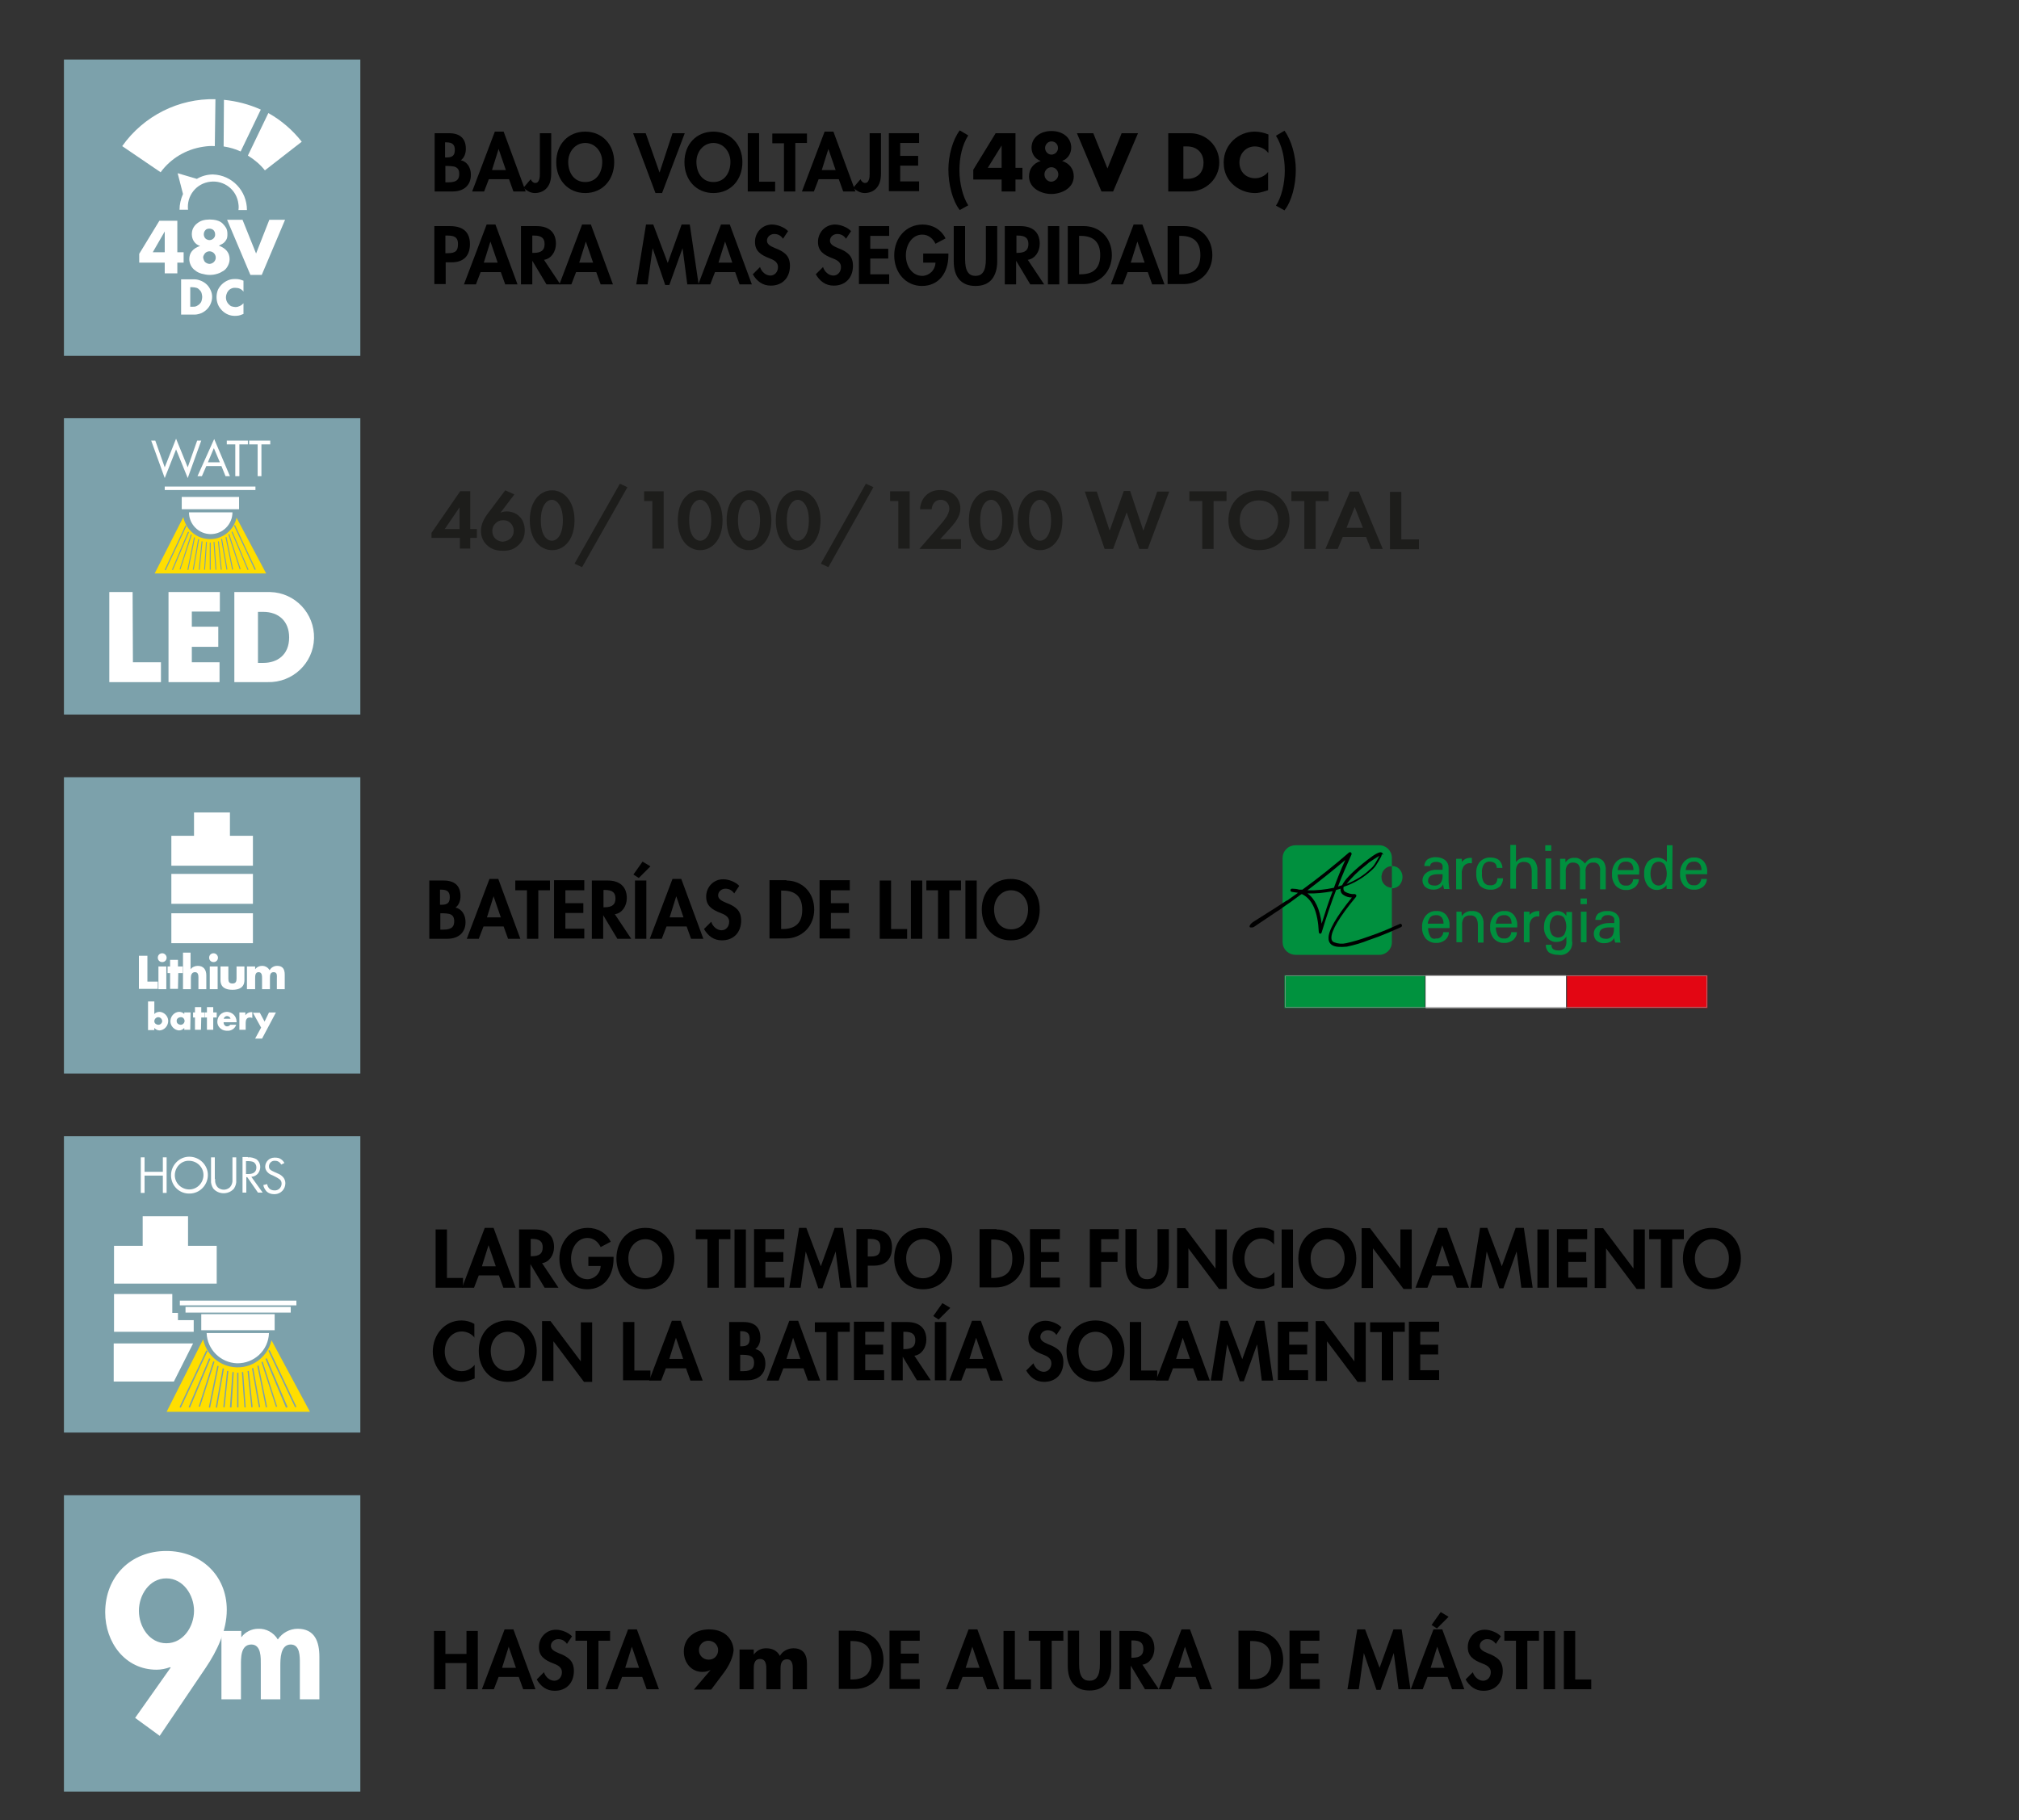 <?xml version="1.0" encoding="UTF-8"?> <!-- Generator: Adobe Illustrator 25.0.1, SVG Export Plug-In . SVG Version: 6.00 Build 0) --> <svg xmlns="http://www.w3.org/2000/svg" xmlns:xlink="http://www.w3.org/1999/xlink" version="1.1" id="Livello_1" x="0px" y="0px" viewBox="0 0 641 578" style="enable-background:new 0 0 641 578;" xml:space="preserve"><rect x="0" y="0" width="641" height="578" fill="#333333" stroke="none"/> <style type="text/css"> .st0{fill:#00923E;} .st1{fill:#FFFFFF;} .st2{fill:#E30613;} .st3{fill:none;stroke:#979696;stroke-width:0.171;stroke-miterlimit:10;} .st4{fill:#7CA1AB;} .st5{fill:#FFDE00;} .st6{fill:#00903E;} .st7{fill:#1D1D1B;} </style> <rect x="407.8" y="309.7" class="st0" width="44.6" height="10.4"></rect> <rect x="452.6" y="309.7" class="st1" width="44.6" height="10.4"></rect> <rect x="497.5" y="309.7" class="st2" width="44.6" height="10.4"></rect> <rect x="408.1" y="309.9" class="st3" width="133.8" height="9.9"></rect> <rect x="20.3" y="132.8" class="st4" width="94.1" height="94.1"></rect> <rect x="20.3" y="246.8" class="st4" width="94.1" height="94.1"></rect> <rect x="20.3" y="360.8" class="st4" width="94.1" height="94.1"></rect> <rect x="20.3" y="474.8" class="st4" width="94.1" height="94.1"></rect> <rect x="20.3" y="18.9" class="st4" width="94.1" height="94.1"></rect> <path class="st1" d="M78.7,49.4c2.1,1.3,3.9,2.8,5.4,4.7L95.8,45c-2.9-3.7-6.5-6.8-10.6-9.1L78.7,49.4z M71.1,31.7L71,46.5 c1.9,0.3,3.7,0.8,5.4,1.6l6.4-13.3C79,33.1,75.1,32.1,71.1,31.7 M68.4,31.5c-11.7-0.3-22.8,5.3-29.6,14.9l12.2,8.3 c3.2-4.4,8.1-7.3,13.5-8.1c1.2-0.2,2.5-0.3,3.7-0.2L68.4,31.5z"></path> <path class="st1" d="M67.6,55.4c-1.8,0-3.6,0.5-5.1,1.4L56.4,55l1.7,6.6c-0.7,1.6-1.1,3.3-1.1,5h2.7c-0.5-4.4,2.6-8.4,7.1-8.9 c4.4-0.5,8.4,2.6,8.9,7.1c0.1,0.6,0.1,1.3,0,1.9h2.7C78.4,60.6,73.7,55.6,67.6,55.4"></path> <path class="st1" d="M77.2,89.1c-0.4-0.2-0.9-0.3-1.3-0.4c-0.4-0.1-0.9-0.1-1.3-0.1c-0.8,0-1.5,0.1-2.2,0.4c-1.4,0.6-2.5,1.6-3.2,3 c-0.6,1.5-0.6,3.2,0,4.7c0.3,0.7,0.7,1.3,1.3,1.9c1.1,1.1,2.5,1.7,4,1.7c0.4,0,0.8,0,1.3-0.1c0.4-0.1,0.8-0.2,1.2-0.4l0.3-0.1v-3.4 c-0.6,0.7-1.6,1.2-2.5,1.2c-0.4,0-0.8-0.1-1.2-0.2c-0.4-0.1-0.7-0.4-1-0.7c-0.9-0.9-1.1-2.3-0.6-3.4c0.1-0.4,0.4-0.7,0.6-1 c0.6-0.6,1.4-0.9,2.2-0.8c1,0,1.9,0.4,2.5,1.2V89.1z M57.5,99.9h4.3c0.7,0,1.5-0.2,2.2-0.5c1.3-0.6,2.4-1.7,2.9-3 c0.6-1.4,0.6-2.9,0-4.2c-0.3-0.7-0.7-1.3-1.2-1.8c-0.5-0.5-1.1-0.9-1.8-1.2c-0.7-0.3-1.4-0.5-2.1-0.5h-4.3V99.9z M60.4,91.2h0.7 c0.5,0,0.9,0.1,1.3,0.2c0.4,0.1,0.7,0.4,1,0.7c0.3,0.3,0.5,0.6,0.6,1c0.1,0.4,0.2,0.8,0.2,1.2c0,0.4-0.1,0.8-0.2,1.2 c-0.1,0.4-0.3,0.7-0.6,1c-0.3,0.3-0.6,0.5-1,0.7c-0.4,0.2-0.9,0.2-1.3,0.2h-0.7V91.2z"></path> <path class="st1" d="M60.1,82.3c0,0.7,0.2,1.4,0.5,2c0.3,0.6,0.8,1.2,1.4,1.6c0.6,0.5,1.3,0.8,2,1c0.8,0.2,1.7,0.4,2.5,0.4 c0.9,0,1.7-0.1,2.6-0.4c0.7-0.2,1.4-0.6,2-1c0.6-0.4,1-1,1.3-1.6c0.3-0.6,0.5-1.3,0.5-2c0-2-1.1-3.4-3.4-4.3 c0.5-0.2,0.9-0.5,1.3-0.7c0.3-0.2,0.6-0.5,0.8-0.8c0.2-0.3,0.4-0.6,0.5-1c0.1-0.4,0.1-0.8,0.1-1.2c0-0.7-0.1-1.3-0.4-1.9 c-0.3-0.5-0.7-1-1.1-1.4c-0.5-0.5-1.1-0.8-1.8-1c-0.7-0.2-1.5-0.3-2.3-0.3c-0.8,0-1.6,0.1-2.3,0.3c-0.7,0.2-1.3,0.6-1.8,1 c-0.5,0.4-0.9,0.9-1.2,1.5c-0.3,0.6-0.4,1.3-0.4,1.9c0,1.7,1,3.2,2.6,3.7C61.2,78.9,60.1,80.3,60.1,82.3 M65.2,73.1 c0.3-0.4,0.8-0.5,1.3-0.5c0.5,0,1,0.2,1.3,0.5c0.3,0.3,0.5,0.8,0.5,1.3c0,0.2,0,0.5-0.1,0.7c-0.1,0.2-0.2,0.4-0.4,0.6 c-0.2,0.2-0.4,0.3-0.6,0.4c-0.7,0.3-1.5,0.1-2-0.4c-0.3-0.3-0.5-0.8-0.5-1.3C64.7,73.9,64.9,73.4,65.2,73.1 M65.1,80.4 c0.4-0.4,0.9-0.6,1.4-0.6c1.1,0,2,0.9,2,2c0,0.5-0.2,1-0.6,1.4c-0.2,0.2-0.4,0.3-0.6,0.4c-0.2,0.1-0.5,0.2-0.8,0.2 c-0.3,0-0.5-0.1-0.8-0.2c-0.2-0.1-0.5-0.3-0.6-0.4c-0.2-0.2-0.3-0.4-0.4-0.7c-0.1-0.3-0.2-0.5-0.2-0.8 C64.5,81.3,64.8,80.8,65.1,80.4 M56.3,70.1h-5.7l-6.4,10.5v2.8h8.1v3.4h4v-3.4h2v-3.3h-2L56.3,70.1z M48.5,80.1l3.8-6.6v6.6H48.5z"></path> <polygon class="st1" points="72.1,69.8 79.5,87.3 83.1,87.3 90.5,69.8 85.5,69.8 81.3,80.5 77,69.8 "></polygon> <path class="st1" d="M52.8,501.2c5.4,0,8.8,5.3,8.8,10.3c0,5-3.4,10.3-8.8,10.3s-8.7-5.3-8.7-10.3S47.4,501.2,52.8,501.2 M50.7,551.2l14.6-21.6c3.6-5.3,6.7-11.8,6.7-18.4c0-11.1-8.4-18.7-19.2-18.7c-11.3,0-19.4,8.1-19.4,19.5c0,9.5,6.3,18.2,16.3,18.2 c1.5,0,2.9-0.3,4.3-0.8l0.2,0.1l-11.3,16L50.7,551.2z"></path> <path class="st1" d="M76.5,517.9h-6.2v21.7h6.2V529c0-2.3-0.2-6.8,3.3-6.8c3.2,0,3,4.3,3,6.4v11h6.2V529c0-2.2,0-6.8,3.3-6.8 c3,0,2.9,3.9,2.9,6v11.4h6.2v-13.5c0-4.7-1.4-8.9-6.9-8.9c-2.5,0-4.9,1.3-6.3,3.4c-1.3-2.2-3.7-3.5-6.2-3.4c-2.1,0-4.1,1-5.3,2.6 h-0.1V517.9z"></path> <path class="st1" d="M80.3,290H54.4v9.5h25.9V290z M54.4,287h25.9v-9.5H54.4L54.4,287z M54.4,274.9h25.9v-9.5H73v-7.4H61.6v7.4h-7.2 L54.4,274.9z"></path> <path class="st1" d="M47,327.1h2v-0.7l0,0c0.4,0.5,1,0.8,1.7,0.8c1.6-0.1,2.8-1.6,2.7-3.2c-0.1-1.4-1.3-2.6-2.7-2.7 c-0.6,0-1.3,0.2-1.7,0.7v-4H47V327.1z M50.2,323c0.7,0,1.2,0.5,1.3,1.2c0,0,0,0.1,0,0.1c-0.1,0.7-0.7,1.2-1.4,1.1 c-0.6-0.1-1.1-0.5-1.1-1.1c0-0.7,0.5-1.2,1.1-1.3C50.1,323,50.1,323,50.2,323 M57.3,323c0.7-0.1,1.2,0.4,1.3,1.1c0,0.1,0,0.1,0,0.2 c-0.1,0.7-0.7,1.2-1.4,1.1c-0.6-0.1-1.1-0.5-1.1-1.1C56,323.6,56.5,323.1,57.3,323C57.2,323,57.3,323,57.3,323 M60.5,321.5h-2v0.5 c-0.4-0.5-1.1-0.7-1.7-0.7c-1.6,0.1-2.8,1.6-2.7,3.2c0.1,1.4,1.3,2.6,2.7,2.7c0.7,0,1.3-0.3,1.7-0.8l0,0v0.6h1.9L60.5,321.5z M63.9,323.1H65v-1.6h-1.1v-1.7h-2v1.7h-0.6v1.6h0.6v3.9h1.9L63.9,323.1z M67.7,323.1h1.1v-1.6h-1.1v-1.7h-2v1.7h-0.6v1.6h0.6v3.9h2 L67.7,323.1z M71,323.5c0.2-0.6,0.8-1,1.4-0.8c0.4,0.1,0.7,0.4,0.8,0.8H71z M75.1,324.4c0-1.7-1.3-3-3-3.1c-1.7,0-3,1.3-3.1,3l0,0 c-0.1,1.6,1.2,2.9,2.8,3c0.1,0,0.3,0,0.4,0c1.2,0.1,2.4-0.7,2.8-1.9h-1.9c-0.2,0.3-0.6,0.5-0.9,0.5c-0.6,0.1-1.1-0.4-1.2-1 c0-0.1,0-0.2,0-0.3h4.1L75.1,324.4z M77.9,321.5H76v5.5h2v-2.2c0-0.9,0.3-1.7,1.3-1.7c0.3,0,0.6,0,0.8,0.2v-1.9h-0.4 c-0.7,0-1.4,0.4-1.8,1l0,0L77.9,321.5z M82.9,326.3l-1.9,3.5h2.2l4.4-8.3h-2.2l-1.4,2.9l-1.5-2.8h-2.2L82.9,326.3z"></path> <path class="st1" d="M46.8,303.5h-2.7v10.5h6v-2.3h-3.3V303.5z M52.8,306.9h-2.5v7.2h2.5V306.9z M51.5,302.7c-0.8,0-1.4,0.6-1.4,1.4 c0,0.8,0.6,1.4,1.4,1.4c0.8,0,1.4-0.6,1.4-1.4c0,0,0,0,0,0C52.9,303.4,52.3,302.7,51.5,302.7 M56.6,309H58v-2.1h-1.5v-2.1H54v2.1 h-0.8v2.1H54v5h2.5L56.6,309z M58.1,302.5v11.6h2.5v-3.7c0-0.8,0.3-1.7,1.3-1.7s1.1,0.9,1.1,1.7v3.7h2.5v-4.4c0-1.8-0.9-3-2.7-3 c-0.9,0-1.8,0.4-2.3,1.1l0,0v-5.3L58.1,302.5z M69.1,306.9h-2.5v7.2h2.5V306.9z M67.8,302.7c-0.8,0-1.4,0.6-1.4,1.4 c0,0.8,0.6,1.4,1.4,1.4c0.8,0,1.4-0.6,1.4-1.4c0,0,0,0,0,0C69.2,303.4,68.6,302.7,67.8,302.7 M70,306.9v4.3c0,2.4,1.7,3.1,3.8,3.1 c2.1,0,3.8-0.7,3.8-3.1v-4.3h-2.5v3.8c0,0.9-0.2,1.6-1.3,1.6s-1.3-0.6-1.3-1.6v-3.8H70z M81,306.9h-2.6v7.2H81v-3.4c0-0.8,0-2,1.1-2 c1.1,0,1.1,1.2,1.1,2v3.4h2.5v-3.4c0-0.9,0-2,1.2-2s1,1.2,1,2v3.4h2.5v-4.6c0-1.7-0.6-2.8-2.4-2.8c-1,0-1.9,0.5-2.4,1.4 c-0.5-0.9-1.4-1.4-2.4-1.4c-0.9,0-1.7,0.4-2.2,1.1l0,0L81,306.9z"></path> <polygon class="st1" points="45.9,372.1 51.7,372.1 51.7,367.5 52.9,367.5 52.9,378.8 51.7,378.8 51.7,373.3 45.9,373.3 45.9,378.8 44.7,378.8 44.7,367.5 45.9,367.5 "></polygon> <path class="st1" d="M55.5,373.2c0,2.5,2.1,4.5,4.6,4.5c2.5,0,4.5-2.1,4.5-4.6c0-2.5-2.1-4.5-4.6-4.5 C57.6,368.5,55.5,370.6,55.5,373.2C55.5,373.2,55.5,373.2,55.5,373.2 M54.3,373.2c0-3.2,2.6-5.9,5.8-5.9c3.2,0,5.9,2.6,5.9,5.8 s-2.6,5.9-5.8,5.9c0,0,0,0,0,0c-3.2,0.1-5.8-2.4-5.9-5.6C54.3,373.3,54.3,373.2,54.3,373.2"></path> <path class="st1" d="M68.3,374.4c-0.1,1,0.2,2,0.9,2.7c1.1,0.9,2.6,0.9,3.7,0c0.7-0.7,1-1.7,0.9-2.7v-6.9H75v7.2 c0.1,1-0.2,1.9-0.7,2.7c-1.5,1.8-4.3,2-6.1,0.5c-0.2-0.2-0.3-0.3-0.5-0.5c-0.5-0.8-0.8-1.7-0.7-2.7v-7.2h1.2V374.4z"></path> <path class="st1" d="M78.1,372.8h0.8c1.6,0,2.5-0.7,2.5-2.1c0-0.7-0.3-1.3-0.9-1.7c-0.5-0.2-1.1-0.3-1.6-0.3h-0.8V372.8z M78.7,367.5c1-0.1,1.9,0.2,2.7,0.6c1.4,1,1.6,3,0.6,4.4c-0.5,0.7-1.3,1.1-2.2,1.2l3.6,5h-1.5l-3.4-4.9h-0.3v4.9h-1.2v-11.3H78.7z"></path> <path class="st1" d="M89.3,369.8c-0.2-0.3-0.4-0.6-0.7-0.8c-0.4-0.3-0.8-0.4-1.3-0.4c-0.9-0.1-1.8,0.6-1.9,1.6c0,0.1,0,0.1,0,0.2 c0,0.4,0.1,0.8,0.4,1c0.3,0.3,0.8,0.5,1.2,0.7l1.1,0.5c0.6,0.2,1.2,0.6,1.7,1.1c0.5,0.5,0.8,1.3,0.8,2c0,1.9-1.4,3.4-3.3,3.5 c-0.1,0-0.2,0-0.3,0c-0.9,0-1.8-0.3-2.4-0.9c-0.5-0.6-0.9-1.3-1-2l1.2-0.3c0.1,0.5,0.3,1,0.7,1.4c0.4,0.4,1,0.6,1.6,0.6 c1.2,0.1,2.2-0.8,2.3-2c0-0.1,0-0.2,0-0.2c0-0.5-0.2-1-0.6-1.3c-0.4-0.3-0.9-0.6-1.3-0.8l-1-0.5c-0.6-0.2-1.1-0.5-1.5-0.9 c-0.5-0.5-0.8-1.1-0.8-1.8c0-1.6,1.3-2.9,2.9-2.9c0.1,0,0.2,0,0.3,0c0.6,0,1.3,0.1,1.8,0.5c0.5,0.3,0.8,0.7,1.1,1.2L89.3,369.8z"></path> <rect x="57.1" y="413" class="st1" width="37" height="1.5"></rect> <rect x="58.9" y="415" class="st1" width="33.4" height="1.8"></rect> <rect x="63.9" y="417.3" class="st1" width="23.3" height="5.1"></rect> <path class="st1" d="M85.4,423.3c-0.2,5.5-4.7,9.7-10.2,9.6c-5.2-0.2-9.4-4.4-9.6-9.6H85.4z"></path> <polygon class="st1" points="68.8,395.6 59.7,395.6 59.7,386.2 45.3,386.2 45.3,395.6 36.2,395.6 36.2,407.6 68.8,407.6 "></polygon> <polygon class="st1" points="61.3,426.6 36.1,426.6 36.1,438.7 55.2,438.7 "></polygon> <polygon class="st1" points="61.5,419.2 56.5,419.2 56.5,416.9 54.7,416.9 54.7,410.9 36.2,410.9 36.2,422.9 61.5,422.9 "></polygon> <path class="st5" d="M85.2,428.9l0.4-0.2l8.5,18l-0.4,0.2L85.2,428.9z M90.8,447l-6.5-15.5l0.4-0.2l6.6,15.5L90.8,447z M87.6,446.7 L83,432.5l0.4-0.1l4.6,14.3L87.6,446.7z M84.4,446.9l-2.7-13.2l0.4-0.1l2.7,13.2L84.4,446.9z M82.2,446.9L80,434.5l0.4-0.1l2.2,12.4 L82.2,446.9z M79.8,446.9l-1.2-11.5l0.4-0.1l1.2,11.5L79.8,446.9z M77.6,446.9l-0.8-11.2h0.4l0.8,11.2H77.6z M75.7,446.9h-0.4v-11 h0.4V446.9z M73.5,446.9H73l0.8-11.2h0.4L73.5,446.9z M71.3,446.9l-0.4-0.1l1.2-11.5l0.4,0.1L71.3,446.9z M68.5,446.9l2.2-12.4 l0.4,0.1l-2.2,12.4L68.5,446.9z M66.3,446.9l2.7-13.2l0.4,0.1L66.7,447L66.3,446.9z M63.1,446.6l4.6-14.3l0.4,0.1l-4.6,14.3 L63.1,446.6z M59.9,446.8l6.5-15.5l0.4,0.2L60.3,447L59.9,446.8z M57,446.8l8.5-18l0.4,0.2l-8.5,18L57,446.8z M86.2,425.6 c-1.4,6-7.3,9.7-13.3,8.3c-4.2-1-7.5-4.3-8.4-8.6l-11.6,23h45.5L86.2,425.6z"></path> <path class="st6" d="M444.3,276c-0.6-0.7-1.5-1-2.4-1v-2.6c0-2.2-1.8-4-4-4h-26.6c-1,0-2.1,0.4-2.8,1.1l-0.1,0.1 c-0.8,0.8-1.2,1.8-1.2,2.9v26.6c0,1.1,0.4,2.1,1.2,2.9c0,0,0.1,0,0.1,0.1c0.8,0.7,1.8,1.1,2.8,1.1h26.6c2.2,0,4-1.8,4-4v-17.1 c0.9,0,1.8-0.4,2.4-1C445.6,279.5,445.6,277.4,444.3,276 M439.6,276c0.6-0.6,1.4-1,2.3-0.9v6.8c-1.8,0-3.3-1.5-3.3-3.3 c0,0,0-0.1,0-0.1c0,0,0-0.1,0-0.1c0-0.2,0-0.4,0.1-0.6l0,0l0,0l0,0c0,0,0,0,0-0.1C438.8,277.1,439.1,276.5,439.6,276"></path> <path d="M439.1,271.5c0-0.4-0.2-0.7-0.5-0.8c-0.5-0.3-2,0.4-4.4,2.3l0,0c-0.4,0.3-0.9,0.7-1.4,1.1c-3.7,3-5.9,5.3-6.7,7 c-0.4,0.1-0.9,0.3-1.3,0.4c1.3-3.5,2.8-6.9,4.3-10.2c0-0.1,0-0.2,0-0.3c0-0.1-0.1-0.2-0.2-0.3c-0.1-0.1-0.2-0.1-0.3-0.1 c-0.1,0-0.2,0.1-0.3,0.1c-4.7,4.1-9.6,8-14.8,11.8h-0.8h-0.2c-0.7-0.2-1.5-0.3-2.2-0.3c-0.1,0-0.3,0-0.4,0.1 c-0.1,0.1-0.2,0.2-0.2,0.3c0,0.1,0,0.3,0.1,0.4c0.1,0.1,0.2,0.2,0.3,0.2l2,0.3c-0.9,0.7-1.9,1.3-2.8,2c-0.2,0.2-0.5,0.4-1,0.6 c-1.8,1.2-5.1,3.3-10.2,6.5l0,0c-0.3,0.2-0.6,0.4-0.9,0.7c-0.2,0.2-0.4,0.5-0.5,0.8c0,0.2,0.1,0.4,0.3,0.4c0.2,0,0.4,0,0.6,0 l0.4-0.1l7.6-5.1l0.2-0.1l0,0c0.8-0.6,1.6-1.1,2.4-1.7l1.6-1.1l3-2.2l0.5-0.3c0,0,0.1,0.1,0.2,0.1c3.2,1.6,4.9,5.6,5.2,12 c0,0.1,0.1,0.2,0.1,0.3c0.1,0.1,0.2,0.1,0.3,0.2c0.1,0,0.2,0,0.3-0.1c0.1-0.1,0.2-0.2,0.2-0.3c1.4-4.6,2.9-9.1,4.6-13.5 c0.5-0.1,1-0.3,1.4-0.4c-0.1,0.7,0.2,1.5,0.8,1.9c0.8,0.6,1.8,0.9,2.8,0.9c-5.1,6.3-7.6,10.7-7.4,13.1c0,0.9,0.5,1.7,1.3,2.1 c0.9,0.5,2.4,0.6,4.5,0.4c2.4-0.5,4.8-1.2,7-2.1l0,0l0.3-0.1c0.9-0.3,1.9-0.7,2.8-1c1.6-0.6,4-1.6,7.1-3c0.1-0.1,0.2-0.2,0.3-0.3 c0-0.1,0-0.3,0-0.4c-0.1-0.1-0.2-0.2-0.3-0.3c-0.1-0.1-0.3-0.1-0.4,0c-3.1,1.4-5.5,2.4-7.1,3c-0.9,0.3-1.9,0.7-2.8,1 c-0.1,0-0.2,0.1-0.3,0.1l0,0c-2.2,0.8-4.5,1.5-6.8,2c-1.3,0.3-2.6,0.2-3.9-0.3c-0.5-0.2-0.8-0.7-0.8-1.3l0,0 c-0.1-2.3,2.5-6.7,7.8-13.1c0.1-0.1,0.1-0.2,0.1-0.4c0-0.1,0-0.3-0.1-0.3c-0.1-0.1-0.2-0.1-0.4-0.2c-1.1,0.1-2.2-0.2-3.2-0.8 c-0.4-0.4-0.5-1-0.3-1.5c3.3-1.1,6.3-2.9,8.8-5.2c0.7-0.6,1.3-1.3,1.7-2c0.5-0.8,1-1.6,1.4-2.4c0.1-0.3,0.2-0.5,0.2-0.8 M437.9,271.8c0,0.1,0,0.2-0.1,0.2c-0.4,0.8-0.8,1.5-1.3,2.3l0,0c-0.4,0.7-1,1.3-1.6,1.8l0,0c-2.1,2-4.6,3.5-7.4,4.6 c1.7-2.1,3.7-4.1,5.8-5.7c0.5-0.4,0.9-0.7,1.3-1.1C435.8,273.1,436.8,272.4,437.9,271.8 M423.1,283c-1.3,3.3-2.4,6.8-3.5,10.3 c-0.6-4.7-2.1-7.9-4.5-9.6C417.7,283.8,420.4,283.5,423.1,283 M427.1,273.1c-1.3,2.8-2.5,5.8-3.6,8.8c-2.8,0.6-5.6,0.9-8.4,0.8 C419.2,279.6,423.2,276.4,427.1,273.1"></path> <path class="st6" d="M507.3,294.1c-0.8,0.5-1.3,1.4-1.3,2.4c0,0.8,0.3,1.7,0.9,2.2c0.7,0.6,1.6,0.9,2.6,0.8c1,0,2-0.4,2.6-1.1 c0.2-0.2,0.3-0.4,0.4-0.6c0,0.3,0,0.6,0.1,0.8c0,0.2,0.1,0.4,0.2,0.7h1.7c-0.1-0.4-0.2-0.8-0.2-1.2c0-0.6-0.1-1.4-0.1-2.3v-3.4 c0-0.9-0.4-1.7-1.1-2.3c-0.8-0.6-1.8-0.9-2.8-0.8c-1-0.1-1.9,0.2-2.8,0.7c-0.6,0.5-1,1.3-1,2.1h1.9c0-0.4,0.2-0.8,0.6-1.1 c0.4-0.3,0.8-0.4,1.3-0.4c0.6-0.1,1.2,0.1,1.7,0.4c0.4,0.3,0.6,0.8,0.5,1.3v0.8h-1.6C509.6,293.1,508.4,293.4,507.3,294.1 M508.6,295c0.7-0.4,1.5-0.5,2.2-0.5h1.6v0.7c0,0.8-0.2,1.6-0.7,2.2c-0.5,0.5-1.2,0.8-1.9,0.7c-0.5,0-1.1-0.1-1.5-0.4 c-0.4-0.3-0.6-0.8-0.5-1.2C507.8,295.8,508.1,295.3,508.6,295"></path> <rect x="501.8" y="285.3" class="st6" width="2" height="1.8"></rect> <rect x="501.9" y="289.5" class="st6" width="1.8" height="9.7"></rect> <path class="st6" d="M497.3,290.8l-0.2-0.2c-0.6-0.9-1.7-1.3-2.7-1.3c-1.2,0-2.3,0.5-3,1.4c-0.8,1-1.2,2.2-1.2,3.5 c-0.1,1.3,0.3,2.6,1.1,3.6c0.7,0.9,1.8,1.4,2.9,1.3c1.1,0,2.1-0.4,2.8-1.3l0.3-0.4v1.3c0.1,0.8-0.1,1.7-0.6,2.4 c-0.5,0.5-1.3,0.8-2,0.7c-0.6,0-1.1-0.1-1.6-0.4c-0.4-0.4-0.6-0.9-0.5-1.4h-1.8c-0.1,0.9,0.3,1.8,0.9,2.4c0.9,0.6,1.9,0.8,3,0.8 c2.1,0.4,4.1-1,4.4-3.1c0.1-0.4,0.1-0.9,0-1.4v-9.1h-1.8L497.3,290.8z M492.8,291.5c0.4-0.6,1.2-1,1.9-0.9c0.8,0,1.5,0.3,1.9,0.9 c0.9,1.7,0.9,3.7,0,5.3c-0.9,1.1-2.5,1.2-3.6,0.3c-0.1-0.1-0.2-0.2-0.3-0.3c-0.5-0.8-0.7-1.8-0.7-2.7 C492,293.2,492.3,292.3,492.8,291.5"></path> <path class="st6" d="M488.8,289.3h-0.5c-1,0-2,0.4-2.7,1.2v-1h-1.8v9.7h1.8v-4.9c-0.1-0.9,0.2-1.8,0.7-2.5c0.6-0.6,1.3-0.9,2.1-0.8 h0.3V289.3z"></path> <path class="st6" d="M477.6,289.3c-1.3-0.1-2.5,0.5-3.3,1.4c-0.9,1.1-1.3,2.5-1.2,3.8c-0.1,1.3,0.4,2.6,1.2,3.6 c0.9,0.9,2.1,1.4,3.3,1.3c1,0.1,2-0.3,2.8-0.9c0.7-0.6,1.2-1.5,1.2-2.5h-1.8c0,0.6-0.3,1.1-0.7,1.5c-0.4,0.4-1,0.6-1.6,0.5 c-0.8,0.1-1.6-0.3-2-1c-0.4-0.8-0.6-1.6-0.6-2.5h6.8V294c0.1-1.3-0.3-2.5-1.1-3.5C479.8,289.6,478.7,289.2,477.6,289.3 M475.5,291.5 c0.4-0.6,1.1-0.9,1.9-0.9c0.8-0.1,1.5,0.2,2,0.8c0.4,0.6,0.5,1.3,0.5,1.9h-5C474.9,292.7,475.2,292,475.5,291.5"></path> <path class="st6" d="M464,289.5h-1.6v9.7h1.8v-5.5c-0.1-0.8,0.2-1.7,0.6-2.3c0.5-0.5,1.3-0.8,2-0.7c0.7-0.1,1.3,0.2,1.8,0.7 c0.4,0.6,0.6,1.4,0.6,2.2v5.7h1.8v-5.8c0.1-1.1-0.2-2.2-0.9-3.2c-0.7-0.7-1.7-1.1-2.8-1c-1.1-0.1-2.2,0.4-2.9,1.2 c-0.1,0.1-0.2,0.3-0.3,0.4L464,289.5z"></path> <path class="st6" d="M454,297.2c-0.4-0.8-0.6-1.6-0.6-2.5h6.8v-0.7c0.1-1.3-0.3-2.5-1.1-3.5c-0.8-0.9-2-1.3-3.1-1.2 c-1.3-0.1-2.5,0.5-3.3,1.4c-0.9,1.1-1.3,2.5-1.2,3.8c-0.1,1.3,0.4,2.6,1.2,3.6c0.9,0.9,2.1,1.4,3.3,1.3c1,0.1,2-0.3,2.8-0.9 c0.7-0.6,1.2-1.5,1.2-2.5h-1.8c0,0.6-0.3,1.1-0.7,1.5c-0.4,0.4-1,0.6-1.6,0.5C455.1,298.3,454.3,297.9,454,297.2 M453.9,291.5 c0.4-0.6,1.1-0.9,1.9-0.9c0.8-0.1,1.5,0.2,2,0.8c0.4,0.6,0.5,1.3,0.5,1.9h-5C453.3,292.7,453.6,292.1,453.9,291.5"></path> <path class="st6" d="M537.9,272.3c-1.3-0.1-2.5,0.5-3.3,1.4c-0.9,1.1-1.3,2.5-1.2,3.9c-0.1,1.3,0.4,2.6,1.2,3.6 c0.9,0.9,2.1,1.4,3.3,1.3c1,0.1,2-0.3,2.8-0.9c0.7-0.6,1.2-1.5,1.2-2.5h-1.8c0,0.6-0.3,1.1-0.7,1.5c-0.4,0.4-1,0.6-1.6,0.5 c-0.8,0.1-1.6-0.3-2-1c-0.4-0.8-0.6-1.6-0.6-2.5h6.8V277c0.1-1.3-0.3-2.5-1.1-3.5C540.2,272.7,539,272.2,537.9,272.3 M535.2,276.3 c0-0.6,0.3-1.3,0.6-1.8c0.4-0.6,1.1-0.9,1.9-0.9c0.8-0.1,1.5,0.2,2,0.8c0.4,0.6,0.5,1.3,0.5,1.9H535.2z"></path> <path class="st6" d="M531,268.4h-1.8v5.3l0,0c-1.5-1.7-4-1.8-5.7-0.4c-0.1,0.1-0.2,0.2-0.4,0.4c-0.8,1.1-1.2,2.4-1.1,3.7 c-0.1,1.3,0.3,2.7,1.1,3.8c0.7,0.9,1.8,1.4,2.9,1.4c1.1,0,2.3-0.5,3-1.4l0.1-0.2v1.3h1.8L531,268.4z M524.7,274.6 c0.8-1.1,2.3-1.3,3.3-0.5c0.2,0.1,0.4,0.3,0.5,0.5c0.9,1.8,0.9,3.9,0,5.6c-0.4,0.6-1.2,1-1.9,1c-0.8,0-1.5-0.4-1.9-1 c-0.5-0.9-0.7-1.8-0.7-2.8C524,276.4,524.2,275.5,524.7,274.6"></path> <path class="st6" d="M519.4,273.6c-0.8-0.9-1.9-1.3-3.1-1.2c-1.3-0.1-2.5,0.5-3.3,1.4c-0.9,1.1-1.3,2.5-1.2,3.9 c-0.1,1.3,0.4,2.6,1.2,3.6c0.9,0.9,2.1,1.4,3.3,1.3c1,0.1,2-0.3,2.8-0.9c0.7-0.6,1.2-1.5,1.2-2.5h-1.8c0,0.6-0.3,1.1-0.7,1.5 c-0.4,0.4-1,0.6-1.6,0.5c-0.8,0.1-1.6-0.3-2-1c-0.4-0.8-0.6-1.6-0.6-2.5h6.8V277C520.6,275.8,520.2,274.5,519.4,273.6 M518.1,274.4 c0.4,0.6,0.5,1.3,0.5,1.9h-5c0-0.6,0.3-1.3,0.6-1.8c0.4-0.6,1.1-0.9,1.9-0.9C516.9,273.5,517.6,273.8,518.1,274.4"></path> <path class="st6" d="M502.3,273.3c-0.7-0.6-1.5-1-2.4-0.9c-1.1-0.1-2.1,0.4-2.7,1.2l-0.2,0.2v-1.1h-1.7v9.7h1.8v-5.5 c-0.1-0.8,0.1-1.6,0.6-2.3c0.5-0.5,1.1-0.8,1.8-0.7c0.6,0,1.2,0.2,1.6,0.6c0.4,0.6,0.6,1.2,0.5,1.9v6h1.8v-5.5 c-0.1-0.8,0.1-1.6,0.6-2.3c0.5-0.5,1.2-0.8,1.9-0.7c0.6-0.1,1.2,0.2,1.6,0.6c0.4,0.6,0.6,1.2,0.5,1.9v6h1.8v-6 c0.1-1.1-0.2-2.1-0.8-3c-0.7-0.7-1.7-1.1-2.6-1c-1.1,0-2.1,0.4-2.8,1.3l-0.4,0.5C502.8,273.8,502.6,273.5,502.3,273.3"></path> <rect x="490.6" y="268.4" class="st6" width="1.9" height="1.8"></rect> <rect x="490.7" y="272.6" class="st6" width="1.8" height="9.7"></rect> <path class="st6" d="M485.7,274.4c0.4,0.6,0.6,1.4,0.6,2.2v5.7h1.8v-5.8c0.1-1.1-0.2-2.2-0.9-3.2c-0.7-0.7-1.7-1.1-2.8-1 c-1.1,0-2.2,0.4-2.9,1.2l-0.2,0.2v-5.4h-1.8v13.9h1.8v-5.5c-0.1-0.8,0.2-1.7,0.6-2.3c0.5-0.5,1.3-0.8,2-0.7 C484.6,273.7,485.2,273.9,485.7,274.4"></path> <path class="st6" d="M473.3,272.3c-1.3-0.1-2.5,0.4-3.4,1.3c-0.9,1-1.3,2.4-1.2,3.7c-0.1,1.4,0.3,2.8,1.1,3.9 c0.9,0.9,2.2,1.4,3.5,1.3c1,0.1,2-0.3,2.8-0.9c0.7-0.7,1.1-1.7,1.1-2.7h-1.8c0,0.6-0.2,1.2-0.6,1.7c-0.5,0.4-1.1,0.6-1.7,0.5 c-0.8,0.1-1.5-0.3-2-0.9c-0.5-0.9-0.7-1.9-0.6-2.9c-0.1-1,0.1-2,0.6-2.8c0.4-0.6,1.2-1,1.9-0.9c0.6,0,1.2,0.2,1.6,0.5 c0.4,0.4,0.6,0.9,0.6,1.5h1.8c0-0.9-0.4-1.8-1.1-2.5C475.3,272.6,474.3,272.3,473.3,272.3"></path> <path class="st6" d="M467.3,272.4h-0.5c-1,0-2,0.4-2.7,1.3v-1h-1.8v9.7h1.8v-4.9c-0.1-0.9,0.2-1.8,0.7-2.6c0.6-0.6,1.3-0.9,2.1-0.8 h0.4L467.3,272.4z"></path> <path class="st6" d="M454.5,274.1c0.4-0.3,0.8-0.4,1.3-0.4c0.6-0.1,1.2,0.1,1.7,0.4c0.4,0.3,0.6,0.8,0.5,1.3v0.8h-1.6 c-1.2-0.1-2.5,0.2-3.5,0.9c-1.4,1-1.7,2.9-0.7,4.2c0.1,0.1,0.2,0.3,0.4,0.4c0.7,0.6,1.6,0.8,2.6,0.8c1,0,2-0.4,2.6-1.1 c0.1-0.2,0.3-0.4,0.4-0.6c0,0.3,0,0.6,0.1,0.8c0,0.2,0.1,0.5,0.2,0.7h1.7c-0.1-0.4-0.2-0.8-0.2-1.2c-0.1-0.6-0.1-1.4-0.1-2.3v-3.4 c0-0.9-0.4-1.7-1.1-2.3c-0.8-0.6-1.8-0.9-2.8-0.9c-1-0.1-2,0.2-2.8,0.7c-0.6,0.5-1,1.3-1,2.1h1.9C454,274.7,454.2,274.3,454.5,274.1 M458,277.6v0.7c0,0.8-0.2,1.5-0.7,2.2c-0.5,0.5-1.2,0.8-1.9,0.7c-0.5,0-1.1-0.1-1.5-0.4c-0.4-0.3-0.6-0.8-0.5-1.2 c0-0.6,0.3-1.2,0.8-1.5c0.7-0.4,1.5-0.5,2.2-0.5L458,277.6z"></path> <path class="st1" d="M81.8,194.3h1.8c4.8,0,8.2,2.9,8.2,8.1c0,5.6-3.8,8.1-8.2,8.1h-1.7V194.3z M74.4,216.6h10.6 c7.9,0.2,14.5-6,14.7-13.9c0.2-7.9-6-14.5-13.9-14.7c-0.3,0-0.5,0-0.8,0H74.4V216.6z M69.8,194.3V188H53.5v28.6h16.2v-6.3h-8.8v-4.9 h8.4V199h-8.4v-4.8H69.8z M42.1,188h-7.4v28.6h16.4v-6.3h-8.9L42.1,188z"></path> <path class="st1" d="M79.1,139.9v1.2h2.7v10.1H83v-10.1h2.8v-1.2H79.1z M72,139.9v1.2h2.7v10.1H76v-10.1h2.7v-1.2H72z M67.9,142.3 l1.9,4.5H66L67.9,142.3z M62.7,151.2h1.4l1.4-3.2h4.8l1.3,3.2H73l-5-11.8L62.7,151.2z M52.3,148.4l-3-8.5H48l4.3,11.9l3.6-9.1 l3.7,9.1l4.3-11.9h-1.3l-3,8.5l-3.7-9.1L52.3,148.4z"></path> <rect x="52.3" y="154.5" class="st1" width="28.8" height="1.1"></rect> <rect x="57.7" y="157.8" class="st1" width="18.2" height="3.9"></rect> <path class="st5" d="M74.3,166.9l0.3-0.2l6.6,14.1l-0.3,0.2L74.3,166.9z M78.6,181l-5.1-12.1l0.3-0.1l5.1,12.1L78.6,181z M76.1,180.8l-3.6-11.1l0.3-0.1l3.6,11.1L76.1,180.8z M73.7,180.9l-2.1-10.3l0.3-0.1l2.1,10.3L73.7,180.9z M71.9,180.9l-1.7-9.7 l0.3-0.1l1.7,9.7L71.9,180.9z M70.1,180.9l-0.9-9h0.3l0.9,9H70.1z M68.4,180.9l-0.6-8.8h0.3l0.6,8.8L68.4,180.9z M66.9,180.9h-0.3 v-8.6h0.3V180.9z M65.1,180.9h-0.3l0.6-8.8h0.3L65.1,180.9z M63.4,180.9h-0.3l0.9-9h0.3L63.4,180.9z M61.2,180.9l1.7-9.7l0.3,0.1 l-1.7,9.6L61.2,180.9z M59.5,180.9l2.1-10.3l0.3,0.1L59.8,181L59.5,180.9z M57,180.8l3.6-11.1l0.3,0.1l-3.6,11H57z M54.6,180.9 l5.1-12.1L60,169L54.9,181L54.6,180.9z M52.3,180.9l6.6-14.1l0.3,0.2l-6.6,14.1L52.3,180.9z M75.1,164.4c-1,4.6-5.5,7.6-10.2,6.6 c-3.4-0.7-6-3.4-6.7-6.8l-9.1,17.9h35.4L75.1,164.4z"></path> <path class="st1" d="M73.8,162.7c0,3.8-3.1,6.9-6.9,6.9c-3.8,0-6.9-3.1-6.9-6.9H73.8z"></path> <g> <path class="st7" d="M149.3,168h2.1v2.8h-2.1v3.4h-3.3v-3.4H137v-1.6l9.1-13.2h3.2V168z M145.9,168v-6.9l-4.7,6.9H145.9z"></path> <path class="st7" d="M163.3,157l-4.4,5.8c0.5-0.2,1.2-0.4,2-0.4c1.3,0,3,0.5,4,1.6c1,0.9,1.7,2.5,1.7,4.4c0,1.5-0.4,3.1-1.7,4.4 c-1.6,1.7-3.3,2.1-5.2,2.1c-1.9,0-3.7-0.4-5.2-1.9c-1-1-1.8-2.4-1.8-4.4c0-2.2,1-4,2.3-5.7l5.4-7.2L163.3,157z M162.1,171 c0.4-0.4,1-1.2,1-2.4c0-1.1-0.4-1.9-1-2.5c-0.7-0.7-1.4-0.9-2.4-0.9c-1.1,0-1.8,0.4-2.4,1c-0.7,0.7-1,1.4-1,2.4c0,1,0.3,1.8,1,2.5 c0.5,0.4,1.3,0.9,2.4,0.9C160.8,171.9,161.6,171.4,162.1,171z"></path> <path class="st7" d="M168.2,165.2c0-6.3,3.4-9.5,7.1-9.5c3.6,0,7.1,3.3,7.1,9.5c0,6.3-3.4,9.5-7.1,9.5 C171.6,174.7,168.2,171.5,168.2,165.2z M171.7,165.2c0,4.8,1.9,6.5,3.5,6.5c1.6,0,3.5-1.7,3.5-6.5c0-4.7-2-6.5-3.5-6.5 C173.7,158.7,171.7,160.4,171.7,165.2z"></path> <path class="st7" d="M196.8,153.6l2.4,1.1l-14.4,25.4l-2.4-1.1L196.8,153.6z"></path> <path class="st7" d="M207.1,159.1h-2.6v-3.1h6.2v18.2h-3.6V159.1z"></path> <path class="st7" d="M215.2,165.2c0-6.3,3.4-9.5,7.1-9.5c3.6,0,7.1,3.3,7.1,9.5c0,6.3-3.4,9.5-7.1,9.5 C218.6,174.7,215.2,171.5,215.2,165.2z M218.8,165.2c0,4.8,1.9,6.5,3.5,6.5c1.6,0,3.5-1.7,3.5-6.5c0-4.7-2-6.5-3.5-6.5 C220.7,158.7,218.8,160.4,218.8,165.2z"></path> <path class="st7" d="M230.7,165.2c0-6.3,3.4-9.5,7.1-9.5c3.6,0,7.1,3.3,7.1,9.5c0,6.3-3.4,9.5-7.1,9.5 C234.2,174.7,230.7,171.5,230.7,165.2z M234.3,165.2c0,4.8,1.9,6.5,3.5,6.5c1.6,0,3.5-1.7,3.5-6.5c0-4.7-2-6.5-3.5-6.5 C236.3,158.7,234.3,160.4,234.3,165.2z"></path> <path class="st7" d="M246.3,165.2c0-6.3,3.4-9.5,7.1-9.5c3.6,0,7.1,3.3,7.1,9.5c0,6.3-3.4,9.5-7.1,9.5 C249.7,174.7,246.3,171.5,246.3,165.2z M249.8,165.2c0,4.8,1.9,6.5,3.5,6.5c1.6,0,3.5-1.7,3.5-6.5c0-4.7-2-6.5-3.5-6.5 C251.8,158.7,249.8,160.4,249.8,165.2z"></path> <path class="st7" d="M274.9,153.6l2.4,1.1L263,180.1l-2.4-1.1L274.9,153.6z"></path> <path class="st7" d="M285.2,159.1h-2.6v-3.1h6.2v18.2h-3.6V159.1z"></path> <path class="st7" d="M297.2,168.2c0.3-0.4,2.5-2.8,3.1-3.8c0.5-0.7,1.1-1.9,1.1-2.9c0-1.6-1.2-2.8-2.7-2.8c-1.9,0-2.8,1.5-2.9,3 h-3.7c0.2-3.7,2.8-6.1,6.4-6.1c4.2,0,6.4,2.9,6.4,5.8c0,2.8-1.9,4.8-3.3,6.4l-3.1,3.4h6.6v3.1h-13.2L297.2,168.2z"></path> <path class="st7" d="M307.6,165.2c0-6.3,3.4-9.5,7.1-9.5c3.6,0,7.1,3.3,7.1,9.5c0,6.3-3.4,9.5-7.1,9.5 C311,174.7,307.6,171.5,307.6,165.2z M311.2,165.2c0,4.8,1.9,6.5,3.5,6.5c1.6,0,3.5-1.7,3.5-6.5c0-4.7-2-6.5-3.5-6.5 C313.1,158.7,311.2,160.4,311.2,165.2z"></path> <path class="st7" d="M323.1,165.2c0-6.3,3.4-9.5,7.1-9.5s7.1,3.3,7.1,9.5c0,6.3-3.4,9.5-7.1,9.5S323.1,171.5,323.1,165.2z M326.7,165.2c0,4.8,1.9,6.5,3.5,6.5c1.6,0,3.5-1.7,3.5-6.5c0-4.7-2-6.5-3.5-6.5C328.7,158.7,326.7,160.4,326.7,165.2z"></path> <path class="st7" d="M353.4,174.3h-2.7l-6.3-18.2h3.8l4.1,12.4l4.5-12.6h2l4.2,12.6l4.4-12.4h3.8l-6.8,18.2h-2.7l-4-11.6 L353.4,174.3z"></path> <path class="st7" d="M385.3,159.1v15.2h-3.6v-15.2h-4.1v-3.1h11.8v3.1H385.3z"></path> <path class="st7" d="M409.4,165.2c0,5.6-4,9.5-9.7,9.5s-9.7-4-9.7-9.5c0-5.6,4-9.5,9.7-9.5S409.4,159.7,409.4,165.2z M405.8,165.2 c0-3.7-2.5-6.3-6.1-6.3c-3.6,0-6.1,2.6-6.1,6.3c0,3.7,2.5,6.3,6.1,6.3C403.2,171.5,405.8,168.9,405.8,165.2z"></path> <path class="st7" d="M417.7,159.1v15.2h-3.6v-15.2H410v-3.1h11.8v3.1H417.7z"></path> <path class="st7" d="M433.7,170.5h-7.4l-1.6,3.8h-3.9l7.8-18.2h2.8l7.6,18.2h-3.8L433.7,170.5z M432.7,167.6l-2.6-6.6l-2.6,6.6 H432.7z"></path> <path class="st7" d="M444.9,156.1v15.2h5.6v3.1h-9.2v-18.2H444.9z"></path> </g> <g> <path d="M141.4,517.9v7.3h6.7v-7.3h3.6v18.5h-3.6v-8.3h-6.7v8.3h-3.6v-18.5H141.4z"></path> <path d="M163,517.4l7,19h-3.9l-1.4-3.9h-6.4l-1.5,3.9H153l7.2-19H163z M159.4,529.6h4.4l-2.3-6.7h0L159.4,529.6z"></path> <path d="M180,522c-0.7-1-1.6-1.5-2.8-1.5c-1.2,0-2.3,0.9-2.3,2.1c0,1.1,0.9,1.7,2.6,2.4c1.4,0.5,2.4,1.1,3.1,1.7 c1.2,1,1.6,2.4,1.6,3.9c0,3.8-2.4,6.3-6.1,6.3c-2.6,0-4.4-1.4-5.7-3.6l2.3-2.3c0.5,1.6,1.9,2.7,3.3,2.7c1.3,0,2.4-1.1,2.4-2.7 c0-1.3-0.9-2.1-2.5-2.7c-3.2-1.2-4.8-2.5-4.8-5.3c0-3,2.3-5.5,5.4-5.5c1.8,0,4,0.9,5.1,2.1L180,522z"></path> <path d="M193.7,517.9v3.1h-3.7v15.4h-3.6v-15.4h-3.7v-3.1H193.7z"></path> <path d="M202.2,517.4l7,19h-3.9l-1.4-3.9h-6.4l-1.5,3.9h-3.8l7.2-19H202.2z M198.5,529.6h4.4l-2.3-6.7h0L198.5,529.6z"></path> <path d="M229.7,531.3l-3.9,5.2h-5.5l5.3-6.2l0,0c-0.9,0.4-1.6,0.6-2.6,0.6c-3.5,0-5.9-2.9-5.9-6.5c0-4.3,3.5-7,8-7 c5.9,0,7.8,4.1,7.8,6.7C232.7,526.2,231.6,528.8,229.7,531.3z M228,524c0-1.7-1.4-3-3.1-3c-1.7,0-3,1.3-3,3c0,1.6,1.3,3,3,3 C226.6,527.1,228,525.8,228,524z"></path> <path d="M251.9,523.4c2.9,0,4.3,1.7,4.3,4.9v8.1h-4.5v-6.6c0-1-0.1-2.9-1.8-2.9c-2.1,0-2.1,2-2.1,3.3v6.2h-4.5v-6.2 c0-1.3,0-3.4-2-3.4s-2,2.1-2,3.4v6.2h-4.5v-12.6h4.5v1.6h0c1.1-1.4,2.3-2,4-2c1.8,0,3.4,0.7,4.3,2.4 C248.5,524.3,250.1,523.4,251.9,523.4z"></path> <path d="M271.7,517.9c2.2,0,4.5,0.8,6.2,2.5c1.7,1.7,2.6,4.1,2.6,6.7c0,2.5-0.9,4.9-2.6,6.6c-1.7,1.7-4,2.6-6.3,2.6h-5.3v-18.5 H271.7z M270,533.3h0.5c4.2,0,6.2-2.1,6.2-6.1c0-4-2-6.1-6.2-6.1H270V533.3z"></path> <path d="M292,517.9v3.1h-6v4.1h5.7v3.1H286v5h6v3.1h-9.6v-18.5H292z"></path> <path d="M310.3,517.4l7,19h-3.9l-1.4-3.9h-6.4l-1.5,3.9h-3.8l7.2-19H310.3z M306.6,529.6h4.4l-2.3-6.7h0L306.6,529.6z"></path> <path d="M322.2,517.9v15.4h5.1v3.1h-8.7v-18.5H322.2z"></path> <path d="M337.6,517.9v3.1h-3.7v15.4h-3.6v-15.4h-3.7v-3.1H337.6z"></path> <path d="M342.6,517.9v10.5c0,3.9,1.2,5.3,3.3,5.3c2.1,0,3.3-1.4,3.3-5.3v-10.6h3.6v11.2c0,2.4-0.6,4.3-1.7,5.7 c-1.2,1.4-2.9,2.1-5.2,2.1c-2.3,0-4-0.7-5.2-2.1c-1.2-1.4-1.7-3.4-1.7-5.7v-11.2H342.6z"></path> <path d="M360.4,517.9c3.8,0,6.1,1.9,6.1,5.6c0,2.5-1.5,4.8-3.8,5.1l5.2,7.8h-4.4l-4.5-7.5h0v7.5h-3.6v-18.5H360.4z M359.1,526.4 h0.4c2.5,0,3.5-0.9,3.5-2.8c0-1.9-1-2.7-3.4-2.7h-0.4V526.4z"></path> <path d="M377.8,517.4l7,19H381l-1.4-3.9h-6.4l-1.5,3.9h-3.8l7.2-19H377.8z M374.1,529.6h4.4l-2.3-6.7h0L374.1,529.6z"></path> <path d="M398.6,517.9c2.2,0,4.5,0.8,6.2,2.5c1.7,1.7,2.6,4.1,2.6,6.7c0,2.5-0.9,4.9-2.6,6.6c-1.7,1.7-4,2.6-6.3,2.6h-5.3v-18.5 H398.6z M396.9,533.3h0.5c4.2,0,6.2-2.1,6.2-6.1c0-4-2-6.1-6.2-6.1h-0.5V533.3z"></path> <path d="M418.9,517.9v3.1h-6v4.1h5.7v3.1H413v5h6v3.1h-9.6v-18.5H418.9z"></path> <path d="M433.4,517.4l4.6,12.2l4.4-12.2h2.6l2.8,19H444l-1.5-11.5h0l-4.2,11.7h-1.3l-4-11.7H433l-1.6,11.5h-3.6l3.1-19H433.4z"></path> <path d="M457.9,517.4l7,19h-3.9l-1.4-3.9h-6.4l-1.5,3.9h-3.8l7.2-19H457.9z M454.2,529.6h4.4l-2.3-6.7h0L454.2,529.6z M459.9,513.4 l-3.7,3.7l-1.7-1.1l2.9-4.1L459.9,513.4z"></path> <path d="M474.9,522c-0.7-1-1.6-1.5-2.8-1.5c-1.2,0-2.3,0.9-2.3,2.1c0,1.1,0.9,1.7,2.6,2.4c1.4,0.5,2.4,1.1,3.1,1.7 c1.2,1,1.6,2.4,1.6,3.9c0,3.8-2.4,6.3-6.1,6.3c-2.6,0-4.4-1.4-5.7-3.6l2.3-2.3c0.5,1.6,1.9,2.7,3.3,2.7c1.3,0,2.4-1.1,2.4-2.7 c0-1.3-0.9-2.1-2.5-2.7c-3.2-1.2-4.8-2.5-4.8-5.3c0-3,2.3-5.5,5.4-5.5c1.8,0,4,0.9,5.1,2.1L474.9,522z"></path> <path d="M488.6,517.9v3.1h-3.7v15.4h-3.6v-15.4h-3.7v-3.1H488.6z"></path> <path d="M493.7,517.9v18.5h-3.6v-18.5H493.7z"></path> <path d="M500.1,517.9v15.4h5.1v3.1h-8.7v-18.5H500.1z"></path> </g> <g> <path d="M142.5,42.3c3.5,0,5.4,1.6,5.4,5c0,1.4-0.5,2.8-1.6,3.6c2,0.4,3.2,2.3,3.2,4.6c0,3.4-2.3,5.3-5.8,5.3h-5.7V42.3H142.5z M141.4,50h0.4c1.9,0,2.6-0.7,2.6-2.4c0-1.6-0.7-2.4-2.7-2.4h-0.4V50z M141.4,57.9h1c1.4,0,2.3-0.3,2.8-0.8 c0.5-0.5,0.6-1.2,0.6-1.9c0-1.3-0.5-2-1.6-2.3c-0.5-0.1-1.2-0.2-2-0.2h-0.8V57.9z"></path> <path d="M159.9,41.8l7,19H163l-1.4-3.9h-6.4l-1.5,3.9h-3.8l7.2-19H159.9z M156.2,54h4.4l-2.3-6.7h0L156.2,54z"></path> <path d="M175,42.3V55c0,2.3-0.5,3.7-1.5,4.8c-1,1.1-2.5,1.5-3.7,1.5c-1.4,0-2.7-0.8-3.6-1.7l2.3-2.7c0.2,0.6,0.8,1.2,1.4,1.2 c0.6,0,0.9-0.2,1.2-0.9c0.3-0.6,0.3-1.5,0.3-2V42.3H175z"></path> <path d="M185.8,61.3c-5.5,0-9.2-4.2-9.2-9.8c0-5.7,3.8-9.7,9.2-9.7c5.4,0,9.2,4.1,9.2,9.7S191.3,61.3,185.8,61.3z M191.2,51.4 c0-3.2-2.2-6-5.4-6c-3.2,0-5.4,2.8-5.4,6c0,3.4,1.8,6.4,5.4,6.4C189.4,57.8,191.2,54.8,191.2,51.4z"></path> <path d="M205,42.3l4.4,12.5h0l4.1-12.5h3.9l-7.2,19h-2.1l-7.1-19H205z"></path> <path d="M226.5,61.3c-5.5,0-9.2-4.2-9.2-9.8c0-5.7,3.8-9.7,9.2-9.7c5.4,0,9.2,4.1,9.2,9.7S232,61.3,226.5,61.3z M231.9,51.4 c0-3.2-2.2-6-5.4-6c-3.2,0-5.4,2.8-5.4,6c0,3.4,1.8,6.4,5.4,6.4C230.1,57.8,231.9,54.8,231.9,51.4z"></path> <path d="M241,42.3v15.4h5.1v3.1h-8.7V42.3H241z"></path> <path d="M256.2,42.3v3.1h-3.7v15.4h-3.6V45.5h-3.7v-3.1H256.2z"></path> <path d="M264.6,41.8l7,19h-3.9l-1.4-3.9h-6.4l-1.5,3.9h-3.8l7.2-19H264.6z M260.9,54h4.4l-2.3-6.7h0L260.9,54z"></path> <path d="M279.7,42.3V55c0,2.3-0.5,3.7-1.5,4.8c-1,1.1-2.5,1.5-3.7,1.5c-1.4,0-2.7-0.8-3.6-1.7l2.3-2.7c0.2,0.6,0.8,1.2,1.4,1.2 c0.6,0,0.9-0.2,1.2-0.9c0.3-0.6,0.3-1.5,0.3-2V42.3H279.7z"></path> <path d="M291.8,42.3v3.1h-6v4.1h5.7v3.1h-5.7v5h6v3.1h-9.6V42.3H291.8z"></path> <path d="M307.4,43c-1.9,3-2.8,6.9-2.8,11.1c0,4,1.1,8.5,2.8,11.1l-2.7,1.5c-2.3-3-3.6-8.1-3.6-12.9c0-4.3,1.3-9.3,3.6-12.4 L307.4,43z"></path> <path d="M322.4,42.3v11h2.2V57h-2.2v3.8H318V57h-9v-3.1l7.1-11.6H322.4z M313.6,53.3h4.4v-7.1h0L313.6,53.3z"></path> <path d="M337.2,51.1L337.2,51.1c2.4,0.8,3.7,2.6,3.7,4.9c0,3.9-4.1,5.6-7.1,5.6c-3.2,0-7.1-1.8-7.1-5.6c0-2.3,1.3-4.1,3.7-4.9v0 c-1.8-0.6-2.9-2.3-2.9-4.2c0-3.4,3-5.3,6.3-5.3c3.5,0,6.3,2,6.3,5.3C340.1,48.7,339,50.5,337.2,51.1z M336,55.4 c0-1.3-1-2.3-2.2-2.3c-1.2,0-2.2,1-2.2,2.3c0,1.3,1,2.3,2.2,2.3C335,57.6,336,56.6,336,55.4z M335.9,47c0-1.2-0.9-2.1-2.1-2.1 c-1.1,0-2,1-2,2.1c0,1.1,0.9,2.1,2,2.1C334.9,49.1,335.9,48.2,335.9,47z"></path> <path d="M347.1,42.3l4.5,11.2l4.5-11.2h5.2l-7.9,18.5h-3.7l-7.8-18.5H347.1z"></path> <path d="M377.8,42.3c5.2,0,9.3,4.1,9.3,9.3c0,5.1-4.2,9.2-9.4,9.2h-6.8V42.3H377.8z M375.7,56.8h0.7c1.4,0,1.9-0.1,2.5-0.3 c1.7-0.6,3.2-2,3.2-4.8c0-3.3-2.2-5.2-5.2-5.2h-1.2V56.8z"></path> <path d="M402.6,48.5c-1-1.3-2.6-2-4.2-2c-2.8,0-4.9,2.2-4.9,5.1c0,3,2.1,5,5,5c1.5,0,3.1-0.7,4.1-2v5.8c-2.5,0.8-3.1,0.9-4.2,0.9 c-3.5,0-7-1.9-8.7-4.9c-0.8-1.4-1.2-3-1.2-4.8c0-5.8,4.8-9.8,9.8-9.8c1.5,0,2.9,0.3,4.4,0.9V48.5z"></path> <path d="M407.8,41.5c2.2,3,3.6,8,3.6,12.4c0,4.9-1.3,10-3.6,12.9l-2.7-1.5c1.8-2.7,2.8-7.2,2.8-11.1c0-4.3-1-8.2-2.8-11.1 L407.8,41.5z"></path> <path d="M142.9,71.8c4.1,0,6.3,1.9,6.3,5.7c0,4-2.3,5.8-5.8,5.8h-1.9v6.9h-3.6V71.8H142.9z M141.4,80.4h0.8c2.6,0,3.2-0.9,3.2-2.9 c0-1.6-0.5-2.7-3.2-2.7h-0.8V80.4z"></path> <path d="M157.3,71.3l7,19h-3.9l-1.4-3.9h-6.4l-1.5,3.9h-3.8l7.2-19H157.3z M153.6,83.4h4.4l-2.3-6.7h0L153.6,83.4z"></path> <path d="M170.4,71.8c3.8,0,6.1,1.9,6.1,5.6c0,2.5-1.5,4.8-3.8,5.1l5.2,7.8h-4.4l-4.5-7.5h0v7.5h-3.6V71.8H170.4z M169,80.3h0.4 c2.5,0,3.5-0.9,3.5-2.8c0-1.9-1-2.7-3.4-2.7H169V80.3z"></path> <path d="M187.6,71.3l7,19h-3.9l-1.4-3.9h-6.4l-1.5,3.9h-3.8l7.2-19H187.6z M183.9,83.4h4.4l-2.3-6.7h0L183.9,83.4z"></path> <path d="M207.4,71.3l4.6,12.2l4.4-12.2h2.6l2.8,19h-3.6l-1.5-11.5h0l-4.2,11.7h-1.3l-4-11.7h0l-1.6,11.5h-3.6l3.1-19H207.4z"></path> <path d="M231.7,71.3l7,19h-3.9l-1.4-3.9h-6.4l-1.5,3.9h-3.8l7.2-19H231.7z M228.1,83.4h4.4l-2.3-6.7h0L228.1,83.4z"></path> <path d="M248.6,75.8c-0.7-1-1.6-1.5-2.8-1.5c-1.2,0-2.3,0.9-2.3,2.1c0,1.1,0.9,1.7,2.6,2.4c1.4,0.5,2.4,1.1,3.1,1.7 c1.2,1,1.6,2.4,1.6,3.9c0,3.8-2.4,6.3-6.1,6.3c-2.6,0-4.4-1.4-5.7-3.6l2.3-2.3c0.5,1.6,1.9,2.7,3.3,2.7c1.3,0,2.4-1.1,2.4-2.7 c0-1.3-0.9-2.1-2.5-2.7c-3.2-1.2-4.8-2.5-4.8-5.3c0-3,2.3-5.5,5.4-5.5c1.8,0,4,0.9,5.1,2.1L248.6,75.8z"></path> <path d="M268.6,75.8c-0.7-1-1.6-1.5-2.8-1.5c-1.2,0-2.3,0.9-2.3,2.1c0,1.1,0.9,1.7,2.6,2.4c1.4,0.5,2.4,1.1,3.1,1.7 c1.2,1,1.6,2.4,1.6,3.9c0,3.8-2.4,6.3-6.1,6.3c-2.6,0-4.4-1.4-5.7-3.6l2.3-2.3c0.5,1.6,1.9,2.7,3.3,2.7c1.3,0,2.4-1.1,2.4-2.7 c0-1.3-0.9-2.1-2.5-2.7c-3.2-1.2-4.8-2.5-4.8-5.3c0-3,2.3-5.5,5.4-5.5c1.8,0,4,0.9,5.1,2.1L268.6,75.8z"></path> <path d="M282.3,71.8v3.1h-6V79h5.7v3.1h-5.7v5h6v3.1h-9.6V71.8H282.3z"></path> <path d="M297,77.4c-0.8-1.7-2.3-2.9-4.2-2.9c-3.2,0-5.2,3.2-5.2,6.6c0,3.4,2,6.5,5.2,6.5c2.1,0,4.1-1.7,4.2-4.2h-3.9v-2.9h8v0.5 c0,5.7-3.1,9.8-8.4,9.8c-5.2,0-8.8-4.3-8.8-9.7c0-5.6,3.8-9.8,9-9.8c3.2,0,5.9,1.6,7.3,4.4L297,77.4z"></path> <path d="M306.4,71.8v10.5c0,3.9,1.2,5.3,3.3,5.3c2.1,0,3.3-1.4,3.3-5.3V71.8h3.6v11.2c0,2.4-0.6,4.3-1.7,5.7 c-1.2,1.4-2.9,2.1-5.2,2.1c-2.3,0-4-0.7-5.2-2.1c-1.2-1.4-1.7-3.4-1.7-5.7V71.8H306.4z"></path> <path d="M324,71.8c3.8,0,6.1,1.9,6.1,5.6c0,2.5-1.5,4.8-3.8,5.1l5.2,7.8h-4.4l-4.5-7.5h0v7.5H319V71.8H324z M322.6,80.3h0.4 c2.5,0,3.5-0.9,3.5-2.8c0-1.9-1-2.7-3.4-2.7h-0.4V80.3z"></path> <path d="M336.3,71.8v18.5h-3.6V71.8H336.3z"></path> <path d="M344.2,71.8c2.2,0,4.5,0.8,6.2,2.5c1.7,1.7,2.6,4.1,2.6,6.7c0,2.5-0.9,4.9-2.6,6.6c-1.7,1.7-4,2.6-6.3,2.6H339V71.8H344.2z M342.6,87.1h0.5c4.2,0,6.2-2.1,6.2-6.1c0-4-2-6.1-6.2-6.1h-0.5V87.1z"></path> <path d="M362.7,71.3l7,19h-3.9l-1.4-3.9H358l-1.5,3.9h-3.8l7.2-19H362.7z M359,83.4h4.4l-2.3-6.7h0L359,83.4z"></path> <path d="M376.1,71.8c2.2,0,4.5,0.8,6.2,2.5c1.7,1.7,2.6,4.1,2.6,6.7c0,2.5-0.9,4.9-2.6,6.6c-1.7,1.7-4,2.6-6.3,2.6h-5.3V71.8H376.1 z M374.4,87.1h0.5c4.2,0,6.2-2.1,6.2-6.1c0-4-2-6.1-6.2-6.1h-0.5V87.1z"></path> </g> <g> <path d="M140.8,279.6c3.5,0,5.4,1.6,5.4,5c0,1.4-0.5,2.8-1.6,3.6c2,0.4,3.2,2.3,3.2,4.6c0,3.4-2.3,5.3-5.8,5.3h-5.7v-18.5H140.8z M139.8,287.3h0.4c1.9,0,2.6-0.7,2.6-2.4c0-1.6-0.7-2.4-2.7-2.4h-0.4V287.3z M139.8,295.2h1c1.4,0,2.3-0.3,2.8-0.8 c0.5-0.5,0.6-1.2,0.6-1.9c0-1.3-0.5-2-1.6-2.3c-0.5-0.1-1.2-0.2-2-0.2h-0.8V295.2z"></path> <path d="M158.2,279.1l7,19h-3.9l-1.4-3.9h-6.4l-1.5,3.9h-3.8l7.2-19H158.2z M154.6,291.3h4.4l-2.3-6.7h0L154.6,291.3z"></path> <path d="M174.6,279.6v3.1h-3.7v15.4h-3.6v-15.4h-3.7v-3.1H174.6z"></path> <path d="M185.5,279.6v3.1h-6v4.1h5.7v3.1h-5.7v5h6v3.1h-9.6v-18.5H185.5z"></path> <path d="M192.9,279.6c3.8,0,6.1,1.9,6.1,5.6c0,2.5-1.5,4.8-3.8,5.1l5.2,7.8H196l-4.5-7.5h0v7.5h-3.6v-18.5H192.9z M191.5,288.1h0.4 c2.5,0,3.5-0.9,3.5-2.8c0-1.9-1-2.7-3.4-2.7h-0.4V288.1z"></path> <path d="M206.5,275.1l-3.7,3.7l-1.7-1.1l2.9-4.1L206.5,275.1z M205.2,279.6v18.5h-3.6v-18.5H205.2z"></path> <path d="M216.3,279.1l7,19h-3.9l-1.4-3.9h-6.4l-1.5,3.9h-3.8l7.2-19H216.3z M212.6,291.3h4.4l-2.3-6.7h0L212.6,291.3z"></path> <path d="M233.1,283.7c-0.7-1-1.6-1.5-2.8-1.5c-1.2,0-2.3,0.9-2.3,2.1c0,1.1,0.9,1.7,2.6,2.4c1.4,0.5,2.4,1.1,3.1,1.7 c1.2,1,1.6,2.4,1.6,3.9c0,3.8-2.4,6.3-6.1,6.3c-2.6,0-4.4-1.4-5.7-3.6l2.3-2.3c0.5,1.6,1.9,2.7,3.3,2.7c1.3,0,2.4-1.1,2.4-2.7 c0-1.3-0.9-2.1-2.5-2.7c-3.2-1.2-4.8-2.5-4.8-5.3c0-3,2.3-5.5,5.4-5.5c1.8,0,4,0.9,5.1,2.1L233.1,283.7z"></path> <path d="M249.7,279.6c2.2,0,4.5,0.8,6.2,2.5c1.7,1.7,2.6,4.1,2.6,6.7c0,2.5-0.9,4.9-2.6,6.6c-1.7,1.7-4,2.6-6.3,2.6h-5.3v-18.5 H249.7z M248,295h0.5c4.2,0,6.2-2.1,6.2-6.1c0-4-2-6.1-6.2-6.1H248V295z"></path> <path d="M269.8,279.6v3.1h-6v4.1h5.7v3.1h-5.7v5h6v3.1h-9.6v-18.5H269.8z"></path> <path d="M282.9,279.6V295h5.1v3.1h-8.7v-18.5H282.9z"></path> <path d="M292.8,279.6v18.5h-3.6v-18.5H292.8z"></path> <path d="M305.1,279.6v3.1h-3.7v15.4h-3.6v-15.4h-3.7v-3.1H305.1z"></path> <path d="M310.1,279.6v18.5h-3.6v-18.5H310.1z"></path> <path d="M320.9,298.6c-5.5,0-9.2-4.2-9.2-9.8c0-5.7,3.8-9.7,9.2-9.7c5.4,0,9.2,4.1,9.2,9.7C330.1,294.4,326.5,298.6,320.9,298.6z M326.4,288.7c0-3.2-2.2-6-5.4-6c-3.2,0-5.4,2.8-5.4,6c0,3.4,1.8,6.4,5.4,6.4C324.6,295.1,326.4,292.1,326.4,288.7z"></path> </g> <g> <path d="M141.9,390.4v15.4h5.1v3.1h-8.7v-18.5H141.9z"></path> <path d="M156.7,389.9l7,19h-3.9l-1.4-3.9H152l-1.5,3.9h-3.8l7.2-19H156.7z M153,402.1h4.4l-2.3-6.7h0L153,402.1z"></path> <path d="M169.8,390.4c3.8,0,6.1,1.9,6.1,5.6c0,2.5-1.5,4.8-3.8,5.1l5.2,7.8h-4.4l-4.5-7.5h0v7.5h-3.6v-18.5H169.8z M168.4,398.9 h0.4c2.5,0,3.5-0.9,3.5-2.8c0-1.9-1-2.7-3.4-2.7h-0.4V398.9z"></path> <path d="M190.7,396c-0.8-1.7-2.3-2.9-4.2-2.9c-3.2,0-5.2,3.2-5.2,6.6c0,3.4,2,6.5,5.2,6.5c2.1,0,4.1-1.7,4.2-4.2h-3.9v-2.9h8v0.5 c0,5.7-3.1,9.8-8.4,9.8c-5.2,0-8.8-4.3-8.8-9.7c0-5.6,3.8-9.8,9-9.8c3.2,0,5.9,1.6,7.3,4.4L190.7,396z"></path> <path d="M204.9,409.4c-5.5,0-9.2-4.2-9.2-9.8c0-5.7,3.8-9.7,9.2-9.7c5.4,0,9.2,4.1,9.2,9.7S210.4,409.4,204.9,409.4z M210.3,399.5 c0-3.2-2.2-6-5.4-6c-3.2,0-5.4,2.8-5.4,6c0,3.4,1.8,6.4,5.4,6.4C208.5,405.8,210.3,402.9,210.3,399.5z"></path> <path d="M231.9,390.4v3.1h-3.7v15.4h-3.6v-15.4h-3.7v-3.1H231.9z"></path> <path d="M236.8,390.4v18.5h-3.6v-18.5H236.8z"></path> <path d="M249,390.4v3.1h-6v4.1h5.7v3.1H243v5h6v3.1h-9.6v-18.5H249z"></path> <path d="M256,389.9l4.6,12.2l4.4-12.2h2.6l2.8,19h-3.6l-1.5-11.5h0l-4.2,11.7h-1.3l-4-11.7h0l-1.6,11.5h-3.6l3.1-19H256z"></path> <path d="M276.9,390.4c4.1,0,6.3,1.9,6.3,5.7c0,4-2.3,5.8-5.8,5.8h-1.9v6.9h-3.6v-18.5H276.9z M275.5,399h0.8c2.6,0,3.2-0.9,3.2-2.9 c0-1.6-0.5-2.7-3.2-2.7h-0.8V399z"></path> <path d="M293.1,409.4c-5.5,0-9.2-4.2-9.2-9.8c0-5.7,3.8-9.7,9.2-9.7c5.4,0,9.2,4.1,9.2,9.7S298.6,409.4,293.1,409.4z M298.5,399.5 c0-3.2-2.2-6-5.4-6c-3.2,0-5.4,2.8-5.4,6c0,3.4,1.8,6.4,5.4,6.4C296.7,405.8,298.5,402.9,298.5,399.5z"></path> <path d="M316.4,390.4c2.2,0,4.5,0.8,6.2,2.5c1.7,1.7,2.6,4.1,2.6,6.7c0,2.5-0.9,4.9-2.6,6.6c-1.7,1.7-4,2.6-6.3,2.6h-5.3v-18.5 H316.4z M314.7,405.8h0.5c4.2,0,6.2-2.1,6.2-6.1c0-4-2-6.1-6.2-6.1h-0.5V405.8z"></path> <path d="M336.5,390.4v3.1h-6v4.1h5.7v3.1h-5.7v5h6v3.1H327v-18.5H336.5z"></path> <path d="M355.2,390.4v3.1h-5.6v4.1h5.2v3.1h-5.2v8.1H346v-18.5H355.2z"></path> <path d="M360.9,390.4v10.5c0,3.9,1.2,5.3,3.3,5.3c2.1,0,3.3-1.4,3.3-5.3v-10.6h3.6v11.2c0,2.4-0.6,4.3-1.7,5.7 c-1.2,1.4-2.9,2.1-5.2,2.1c-2.3,0-4-0.7-5.2-2.1c-1.2-1.4-1.7-3.4-1.7-5.7v-11.2H360.9z"></path> <path d="M376.2,389.9l9.7,12.9h0v-12.4h3.6v18.9H387l-9.7-12.9h0v12.6h-3.6v-19H376.2z"></path> <path d="M404.6,395.3c-1-1.3-2.6-2-4.1-2c-3.3,0-5.4,3-5.4,6.4c0,3.3,2.2,6.2,5.4,6.2c1.6,0,3.1-0.8,4.1-2v4.3 c-1.4,0.6-2.7,1.1-4.2,1.1c-5.2,0-9.1-4.5-9.1-9.6c0-5.4,3.8-9.9,9.1-9.9c1.5,0,2.9,0.4,4.1,1.1V395.3z"></path> <path d="M410.5,390.4v18.5h-3.6v-18.5H410.5z"></path> <path d="M421.4,409.4c-5.5,0-9.2-4.2-9.2-9.8c0-5.7,3.8-9.7,9.2-9.7c5.4,0,9.2,4.1,9.2,9.7S427,409.4,421.4,409.4z M426.9,399.5 c0-3.2-2.2-6-5.4-6c-3.2,0-5.4,2.8-5.4,6c0,3.4,1.8,6.4,5.4,6.4C425,405.8,426.9,402.9,426.9,399.5z"></path> <path d="M434.9,389.9l9.7,12.9h0v-12.4h3.6v18.9h-2.6l-9.7-12.9h0v12.6h-3.6v-19H434.9z"></path> <path d="M459.4,389.9l7,19h-3.9l-1.4-3.9h-6.4l-1.5,3.9h-3.8l7.2-19H459.4z M455.8,402.1h4.4l-2.3-6.7h0L455.8,402.1z"></path> <path d="M472.2,389.9l4.6,12.2l4.4-12.2h2.6l2.8,19h-3.6l-1.5-11.5h0l-4.2,11.7h-1.3l-4-11.7h0l-1.6,11.5h-3.6l3.1-19H472.2z"></path> <path d="M491.7,390.4v18.5h-3.6v-18.5H491.7z"></path> <path d="M503.9,390.4v3.1h-6v4.1h5.7v3.1h-5.7v5h6v3.1h-9.6v-18.5H503.9z"></path> <path d="M508.9,389.9l9.7,12.9h0v-12.4h3.6v18.9h-2.6l-9.7-12.9h0v12.6h-3.6v-19H508.9z"></path> <path d="M534.6,390.4v3.1h-3.7v15.4h-3.6v-15.4h-3.7v-3.1H534.6z"></path> <path d="M543.5,409.4c-5.5,0-9.2-4.2-9.2-9.8c0-5.7,3.8-9.7,9.2-9.7c5.4,0,9.2,4.1,9.2,9.7S549,409.4,543.5,409.4z M548.9,399.5 c0-3.2-2.2-6-5.4-6c-3.2,0-5.4,2.8-5.4,6c0,3.4,1.8,6.4,5.4,6.4C547.1,405.8,548.9,402.9,548.9,399.5z"></path> <path d="M150.7,424.8c-1-1.3-2.6-2-4.1-2c-3.3,0-5.4,3-5.4,6.4c0,3.3,2.2,6.2,5.4,6.2c1.6,0,3.1-0.8,4.1-2v4.3 c-1.4,0.6-2.7,1.1-4.2,1.1c-5.2,0-9.1-4.5-9.1-9.6c0-5.4,3.8-9.9,9.1-9.9c1.5,0,2.9,0.4,4.1,1.1V424.8z"></path> <path d="M161.2,438.8c-5.5,0-9.2-4.2-9.2-9.8c0-5.7,3.8-9.7,9.2-9.7c5.4,0,9.2,4.1,9.2,9.7S166.7,438.8,161.2,438.8z M166.6,428.9 c0-3.2-2.2-6-5.4-6c-3.2,0-5.4,2.8-5.4,6c0,3.4,1.8,6.4,5.4,6.4C164.8,435.3,166.6,432.3,166.6,428.9z"></path> <path d="M174.7,419.4l9.7,12.9h0v-12.4h3.6v18.9h-2.6l-9.7-12.9h0v12.6h-3.6v-19H174.7z"></path> <path d="M201.4,419.8v15.4h5.1v3.1h-8.7v-18.5H201.4z"></path> <path d="M216.1,419.4l7,19h-3.9l-1.4-3.9h-6.4l-1.5,3.9h-3.8l7.2-19H216.1z M212.5,431.5h4.4l-2.3-6.7h0L212.5,431.5z"></path> <path d="M236,419.8c3.5,0,5.4,1.6,5.4,5c0,1.4-0.5,2.8-1.6,3.6c2,0.4,3.2,2.3,3.2,4.6c0,3.4-2.3,5.3-5.8,5.3h-5.7v-18.5H236z M235,427.5h0.4c1.9,0,2.6-0.7,2.6-2.4c0-1.6-0.7-2.4-2.7-2.4H235V427.5z M235,435.4h1c1.4,0,2.3-0.3,2.8-0.8 c0.5-0.5,0.6-1.2,0.6-1.9c0-1.3-0.5-2-1.6-2.3c-0.5-0.1-1.2-0.2-2-0.2H235V435.4z"></path> <path d="M253.4,419.4l7,19h-3.9l-1.4-3.9h-6.4l-1.5,3.9h-3.8l7.2-19H253.4z M249.7,431.5h4.4l-2.3-6.7h0L249.7,431.5z"></path> <path d="M269.8,419.8v3.1H266v15.4h-3.6V423h-3.7v-3.1H269.8z"></path> <path d="M280.7,419.8v3.1h-6v4.1h5.7v3.1h-5.7v5h6v3.1h-9.6v-18.5H280.7z"></path> <path d="M288,419.8c3.8,0,6.1,1.9,6.1,5.6c0,2.5-1.5,4.8-3.8,5.1l5.2,7.8h-4.4l-4.5-7.5h0v7.5h-3.6v-18.5H288z M286.7,428.4h0.4 c2.5,0,3.5-0.9,3.5-2.8c0-1.9-1-2.7-3.4-2.7h-0.4V428.4z"></path> <path d="M301.7,415.3l-3.7,3.7l-1.7-1.1l2.9-4.1L301.7,415.3z M300.4,419.8v18.5h-3.6v-18.5H300.4z"></path> <path d="M311.4,419.4l7,19h-3.9l-1.4-3.9h-6.4l-1.5,3.9h-3.8l7.2-19H311.4z M307.8,431.5h4.4l-2.3-6.7h0L307.8,431.5z"></path> <path d="M335.4,423.9c-0.7-1-1.6-1.5-2.8-1.5c-1.2,0-2.3,0.9-2.3,2.1c0,1.1,0.9,1.7,2.6,2.4c1.4,0.5,2.4,1.1,3.1,1.7 c1.2,1,1.6,2.4,1.6,3.9c0,3.8-2.4,6.3-6.1,6.3c-2.6,0-4.4-1.4-5.7-3.6l2.3-2.3c0.5,1.6,1.9,2.7,3.3,2.7c1.3,0,2.4-1.1,2.4-2.7 c0-1.3-0.9-2.1-2.5-2.7c-3.2-1.2-4.8-2.5-4.8-5.3c0-3,2.3-5.5,5.4-5.5c1.8,0,4,0.9,5.1,2.1L335.4,423.9z"></path> <path d="M347.8,438.8c-5.5,0-9.2-4.2-9.2-9.8c0-5.7,3.8-9.7,9.2-9.7c5.4,0,9.2,4.1,9.2,9.7S353.3,438.8,347.8,438.8z M353.2,428.9 c0-3.2-2.2-6-5.4-6c-3.2,0-5.4,2.8-5.4,6c0,3.4,1.8,6.4,5.4,6.4C351.4,435.3,353.2,432.3,353.2,428.9z"></path> <path d="M362.3,419.8v15.4h5.1v3.1h-8.7v-18.5H362.3z"></path> <path d="M377.1,419.4l7,19h-3.9l-1.4-3.9h-6.4l-1.5,3.9H367l7.2-19H377.1z M373.4,431.5h4.4l-2.3-6.7h0L373.4,431.5z"></path> <path d="M389.8,419.4l4.6,12.2l4.4-12.2h2.6l2.8,19h-3.6l-1.5-11.5h0l-4.2,11.7h-1.3l-4-11.7h0l-1.6,11.5h-3.6l3.1-19H389.8z"></path> <path d="M415.3,419.8v3.1h-6v4.1h5.7v3.1h-5.7v5h6v3.1h-9.6v-18.5H415.3z"></path> <path d="M420.3,419.4l9.7,12.9h0v-12.4h3.6v18.9H431l-9.7-12.9h0v12.6h-3.6v-19H420.3z"></path> <path d="M446,419.8v3.1h-3.7v15.4h-3.6V423h-3.7v-3.1H446z"></path> <path d="M456.9,419.8v3.1h-6v4.1h5.7v3.1h-5.7v5h6v3.1h-9.6v-18.5H456.9z"></path> </g> </svg> 
